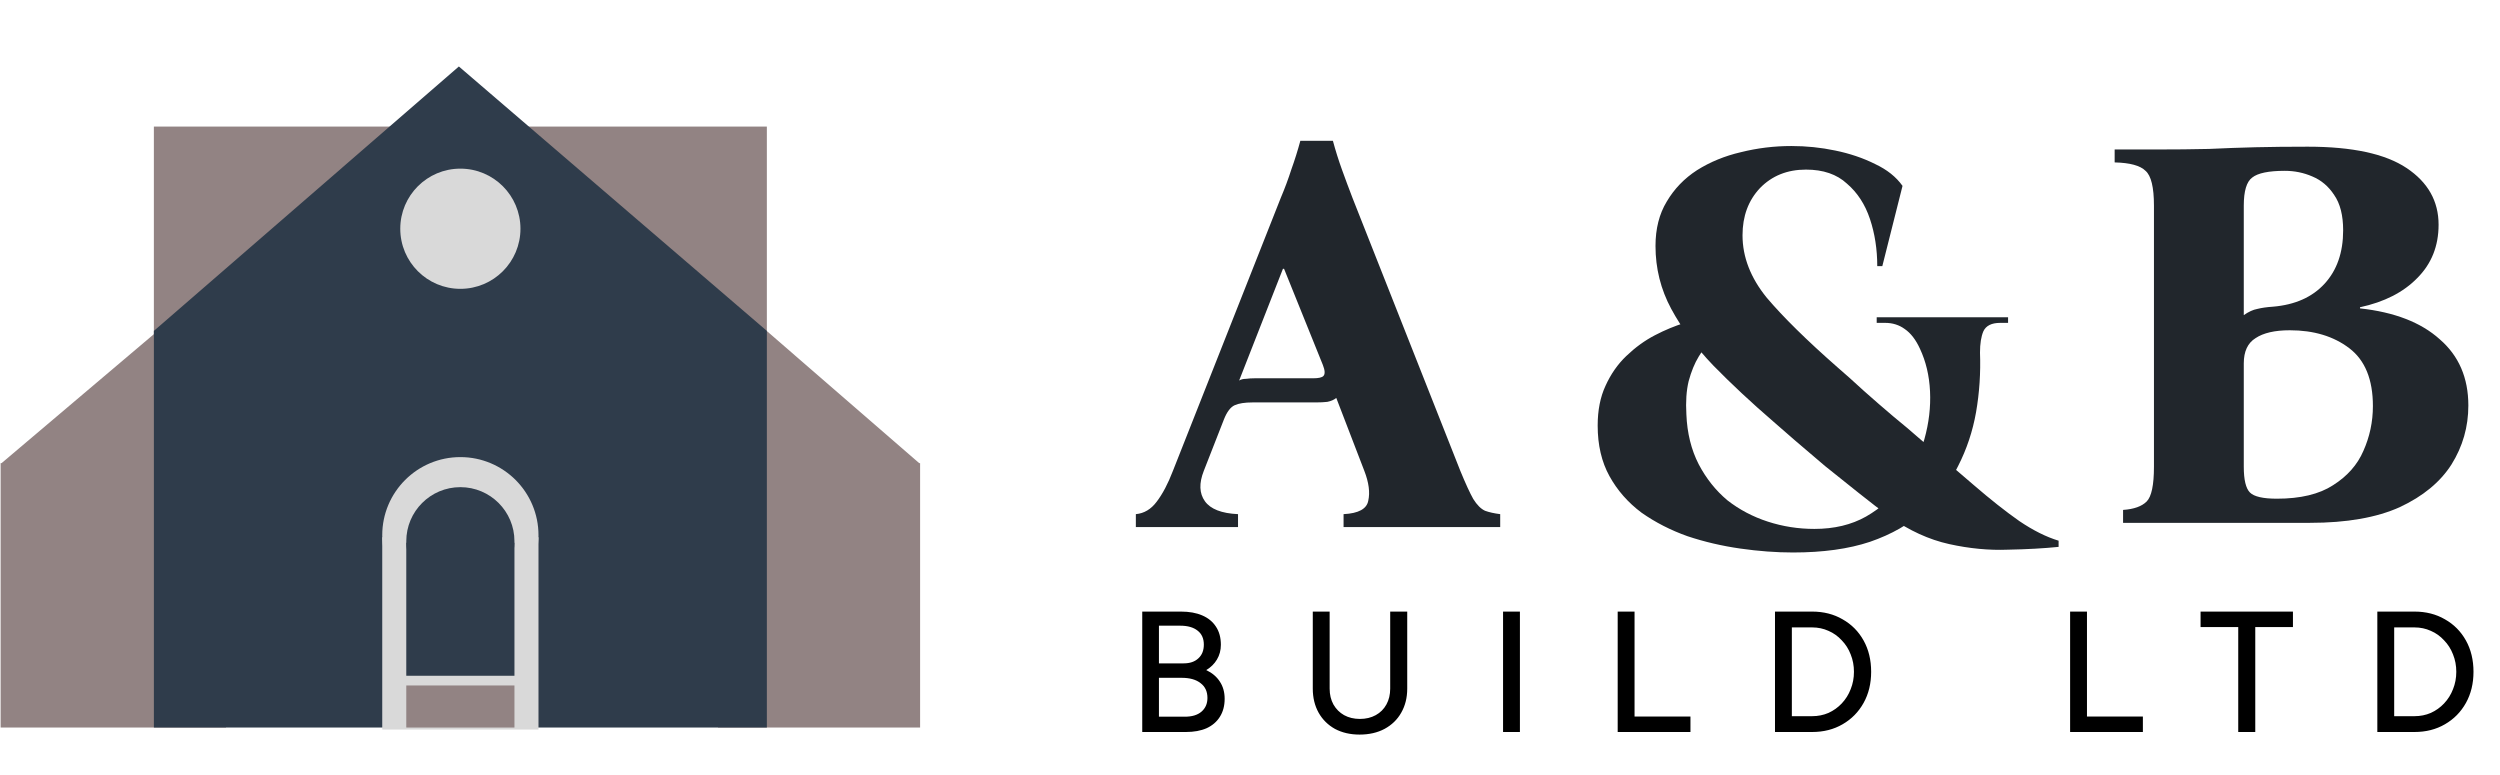 <?xml version="1.0" encoding="UTF-8"?> <svg xmlns="http://www.w3.org/2000/svg" width="416" height="129" viewBox="0 0 416 129" fill="none"><path fill-rule="evenodd" clip-rule="evenodd" d="M52.48 77.062L26.245 55.062L0.265 77.062H0.105V121.062H37.605V77.062H52.48Z" fill="#928383"></path><path fill-rule="evenodd" clip-rule="evenodd" d="M101.949 77.062L127.573 55.062L152.949 77.062H153.105V121.062H119.48V77.062H101.949Z" fill="#928383"></path><rect x="25.605" y="21.062" width="102" height="46" fill="#928383"></rect><path fill-rule="evenodd" clip-rule="evenodd" d="M127.605 55.062L76.356 11.062L25.605 55.062V121.062H127.605V55.062Z" fill="#2F3C4B"></path><circle cx="76.605" cy="89.062" r="13" fill="#D9D9D9"></circle><rect x="63.605" y="89.396" width="26" height="32" fill="#D9D9D9"></rect><circle cx="76.605" cy="90.062" r="9" fill="#2F3C4B"></circle><rect x="67.605" y="90.293" width="18" height="22.154" fill="#2F3C4B"></rect><rect x="67.605" y="114.062" width="18" height="7" fill="#928383"></rect><circle cx="76.605" cy="38.062" r="10" fill="#D9D9D9"></circle><path d="M298.083 24.298C300.574 24.298 303.003 24.547 305.37 25.046C307.799 25.544 310.01 26.291 312.003 27.288C313.996 28.222 315.522 29.436 316.58 30.931L313.217 44.29H312.376C312.376 41.488 311.972 38.872 311.162 36.443C310.352 34.014 309.076 32.052 307.332 30.558C305.65 29 303.377 28.222 300.512 28.222C297.398 28.222 294.845 29.25 292.852 31.305C290.921 33.36 289.956 35.976 289.956 39.152C289.956 42.764 291.295 46.221 293.973 49.522C296.713 52.76 300.637 56.622 305.744 61.106C307.051 62.227 308.515 63.535 310.134 65.029C311.816 66.524 313.466 67.957 315.086 69.327C316.767 70.697 318.168 71.88 319.289 72.877C322.653 75.742 325.704 78.357 328.445 80.724C331.185 83.091 333.707 85.083 336.012 86.703C338.316 88.26 340.496 89.35 342.551 89.972V91C340.122 91.249 337.319 91.405 334.143 91.467C330.967 91.592 327.697 91.28 324.334 90.533C320.971 89.785 317.701 88.291 314.525 86.049C312.906 84.865 311.162 83.526 309.294 82.032C307.425 80.537 305.557 79.042 303.688 77.548C301.882 75.991 300.201 74.558 298.644 73.25C297.149 71.942 295.935 70.884 295 70.074C291.388 66.96 288.087 63.877 285.098 60.825C282.171 57.774 279.835 54.629 278.091 51.39C276.348 48.151 275.476 44.664 275.476 40.927C275.476 38.062 276.098 35.602 277.344 33.547C278.59 31.429 280.271 29.686 282.389 28.315C284.569 26.945 286.997 25.949 289.675 25.326C292.416 24.641 295.218 24.298 298.083 24.298ZM329.472 58.677C329.597 62.04 329.379 65.341 328.818 68.579C328.258 71.756 327.261 74.745 325.829 77.548C324.459 80.35 322.559 82.841 320.13 85.021C317.764 87.201 314.774 88.914 311.162 90.159C307.612 91.343 303.346 91.934 298.363 91.934C295.561 91.934 292.634 91.716 289.582 91.28C286.53 90.844 283.603 90.159 280.801 89.225C277.998 88.229 275.445 86.921 273.14 85.301C270.898 83.62 269.123 81.596 267.815 79.229C266.507 76.862 265.853 74.06 265.853 70.821C265.853 68.268 266.289 66.057 267.161 64.189C268.033 62.258 269.185 60.608 270.618 59.237C272.113 57.805 273.701 56.653 275.382 55.781C277.064 54.909 278.714 54.224 280.333 53.726C282.015 53.227 283.479 52.947 284.724 52.885L286.499 54.66C286.001 55.158 285.409 55.781 284.724 56.528C284.039 57.276 283.354 58.21 282.669 59.331C281.984 60.452 281.423 61.822 280.987 63.441C280.614 64.998 280.489 66.835 280.614 68.953C280.738 72.067 281.423 74.838 282.669 77.267C283.915 79.634 285.503 81.627 287.433 83.246C289.426 84.803 291.668 85.987 294.16 86.796C296.651 87.606 299.235 88.011 301.913 88.011C305.214 88.011 308.079 87.326 310.508 85.955C312.999 84.523 315.054 82.686 316.674 80.444C318.293 78.201 319.476 75.742 320.224 73.063C320.971 70.385 321.282 67.739 321.158 65.123C321.033 62.507 320.473 60.14 319.476 58.023C318.791 56.528 317.95 55.438 316.954 54.753C316.02 54.068 314.93 53.726 313.684 53.726H312.283V52.791H334.143V53.726H332.835C331.403 53.726 330.469 54.193 330.033 55.127C329.659 55.999 329.472 57.182 329.472 58.677Z" fill="#21262C"></path><path d="M243.001 78.36C243.873 80.478 244.59 82.035 245.15 83.031C245.773 84.028 246.427 84.682 247.112 84.993C247.797 85.242 248.638 85.429 249.634 85.554V87.702H223.57V85.554C226.061 85.429 227.432 84.682 227.681 83.312C227.992 81.942 227.774 80.291 227.027 78.36L222.356 66.216C221.982 66.527 221.484 66.745 220.861 66.87C220.301 66.932 219.678 66.963 218.993 66.963H208.436C207.128 66.963 206.132 67.119 205.447 67.43C204.762 67.742 204.17 68.52 203.672 69.766L200.309 78.36C199.499 80.416 199.561 82.097 200.496 83.405C201.43 84.713 203.267 85.429 206.007 85.554V87.702H189.005V85.554C190.375 85.429 191.527 84.744 192.461 83.499C193.458 82.191 194.361 80.478 195.171 78.36L213.107 32.959C213.792 31.339 214.384 29.751 214.882 28.194C215.443 26.637 215.941 25.049 216.377 23.43H221.795C222.231 25.049 222.729 26.637 223.29 28.194C223.85 29.751 224.442 31.339 225.065 32.959L243.001 78.36ZM218.526 62.946C219.397 62.946 219.958 62.822 220.207 62.572C220.519 62.261 220.487 61.638 220.114 60.704L213.668 44.729H213.481L206.194 63.32C206.506 63.133 206.879 63.04 207.315 63.04C207.751 62.977 208.249 62.946 208.81 62.946H218.526Z" fill="#21262C"></path><path d="M353.279 87V84.851C355.086 84.727 356.393 84.26 357.203 83.45C358.013 82.64 358.418 80.71 358.418 77.658V34.218C358.418 31.166 357.95 29.235 357.016 28.426C356.144 27.554 354.432 27.087 351.878 27.025V24.876H358.418C361.905 24.876 364.957 24.845 367.573 24.782C370.188 24.658 372.773 24.565 375.327 24.502C377.88 24.44 380.776 24.409 384.015 24.409C391.426 24.409 396.906 25.592 400.456 27.959C404.006 30.325 405.781 33.471 405.781 37.394C405.781 40.944 404.598 43.902 402.231 46.269C399.927 48.636 396.751 50.255 392.703 51.127V51.314C398.432 51.937 402.854 53.649 405.968 56.452C409.144 59.192 410.733 62.867 410.733 67.475C410.733 71.025 409.798 74.295 407.93 77.284C406.062 80.212 403.197 82.578 399.335 84.384C395.474 86.128 390.492 87 384.388 87H353.279ZM373.365 52.435C374.174 51.874 374.922 51.532 375.607 51.407C376.354 51.22 377.226 51.096 378.223 51.033C381.897 50.722 384.762 49.445 386.817 47.203C388.872 44.961 389.9 42.003 389.9 38.328C389.9 35.837 389.402 33.875 388.405 32.443C387.471 31.011 386.257 29.983 384.762 29.36C383.329 28.737 381.804 28.426 380.184 28.426C377.506 28.426 375.7 28.8 374.766 29.547C373.832 30.232 373.365 31.789 373.365 34.218V52.435ZM378.876 82.983C382.8 82.983 385.914 82.236 388.218 80.741C390.585 79.246 392.267 77.347 393.263 75.042C394.322 72.676 394.851 70.184 394.851 67.569C394.851 63.147 393.543 59.939 390.928 57.947C388.312 55.953 385.011 54.957 381.025 54.957C378.534 54.957 376.634 55.393 375.327 56.265C374.019 57.075 373.365 58.476 373.365 60.469V77.658C373.365 79.838 373.707 81.27 374.392 81.955C375.077 82.64 376.572 82.983 378.876 82.983Z" fill="#21262C"></path><path d="M190.07 121.805V101.768H196.511C197.885 101.768 199.059 101.978 200.032 102.397C201.024 102.817 201.787 103.437 202.322 104.258C202.875 105.079 203.152 106.09 203.152 107.292C203.152 108.208 202.932 109.029 202.494 109.754C202.074 110.46 201.482 111.042 200.719 111.5C201.711 111.977 202.465 112.617 202.98 113.418C203.515 114.22 203.782 115.174 203.782 116.281C203.782 117.445 203.515 118.447 202.98 119.286C202.465 120.107 201.73 120.737 200.776 121.176C199.822 121.596 198.677 121.805 197.341 121.805H190.07ZM192.847 119.258H197.169C198.352 119.258 199.268 118.981 199.917 118.428C200.585 117.855 200.919 117.092 200.919 116.138C200.919 115.069 200.538 114.248 199.774 113.676C199.03 113.084 197.98 112.788 196.625 112.788H192.847V119.258ZM192.847 110.384H196.969C197.999 110.384 198.81 110.107 199.402 109.554C200.013 109 200.318 108.237 200.318 107.264C200.318 106.252 199.975 105.479 199.288 104.945C198.601 104.392 197.637 104.115 196.396 104.115H192.847V110.384ZM226.233 122.235C224.688 122.235 223.323 121.92 222.14 121.29C220.976 120.641 220.069 119.744 219.421 118.599C218.772 117.435 218.447 116.099 218.447 114.592V101.768H221.253V114.592C221.253 115.584 221.462 116.462 221.882 117.225C222.321 117.989 222.913 118.58 223.657 119C224.42 119.42 225.298 119.63 226.291 119.63C227.283 119.63 228.161 119.42 228.924 119C229.687 118.58 230.279 117.989 230.699 117.225C231.119 116.462 231.329 115.584 231.329 114.592V101.768H234.163V114.592C234.163 116.099 233.829 117.435 233.161 118.599C232.512 119.744 231.586 120.641 230.384 121.29C229.201 121.92 227.817 122.235 226.233 122.235ZM250.108 121.805V101.768H252.914V121.805H250.108ZM269.183 121.805V101.768H271.989V119.229H281.292V121.805H269.183ZM295.359 121.805V101.768H301.542C303.45 101.768 305.139 102.197 306.609 103.056C308.097 103.895 309.261 105.069 310.101 106.577C310.941 108.084 311.36 109.821 311.36 111.787C311.36 113.733 310.941 115.46 310.101 116.968C309.261 118.475 308.097 119.659 306.609 120.517C305.139 121.376 303.45 121.805 301.542 121.805H295.359ZM298.164 119.172H301.542C302.515 119.172 303.422 118.991 304.261 118.628C305.101 118.246 305.836 117.722 306.466 117.054C307.114 116.367 307.611 115.575 307.954 114.678C308.317 113.781 308.498 112.817 308.498 111.787C308.498 110.756 308.317 109.792 307.954 108.895C307.611 107.998 307.114 107.216 306.466 106.548C305.836 105.861 305.101 105.336 304.261 104.974C303.422 104.592 302.515 104.401 301.542 104.401H298.164V119.172ZM344.467 121.805V101.768H347.272V119.229H356.576V121.805H344.467ZM372.443 121.805V104.344H366.174V101.768H381.546V104.344H375.277V121.805H372.443ZM395.588 121.805V101.768H401.771C403.679 101.768 405.368 102.197 406.838 103.056C408.326 103.895 409.49 105.069 410.33 106.577C411.17 108.084 411.589 109.821 411.589 111.787C411.589 113.733 411.17 115.46 410.33 116.968C409.49 118.475 408.326 119.659 406.838 120.517C405.368 121.376 403.679 121.805 401.771 121.805H395.588ZM398.393 119.172H401.771C402.744 119.172 403.651 118.991 404.49 118.628C405.33 118.246 406.065 117.722 406.694 117.054C407.343 116.367 407.839 115.575 408.183 114.678C408.546 113.781 408.727 112.817 408.727 111.787C408.727 110.756 408.546 109.792 408.183 108.895C407.839 107.998 407.343 107.216 406.694 106.548C406.065 105.861 405.33 105.336 404.49 104.974C403.651 104.592 402.744 104.401 401.771 104.401H398.393V119.172Z" fill="black"></path></svg> 